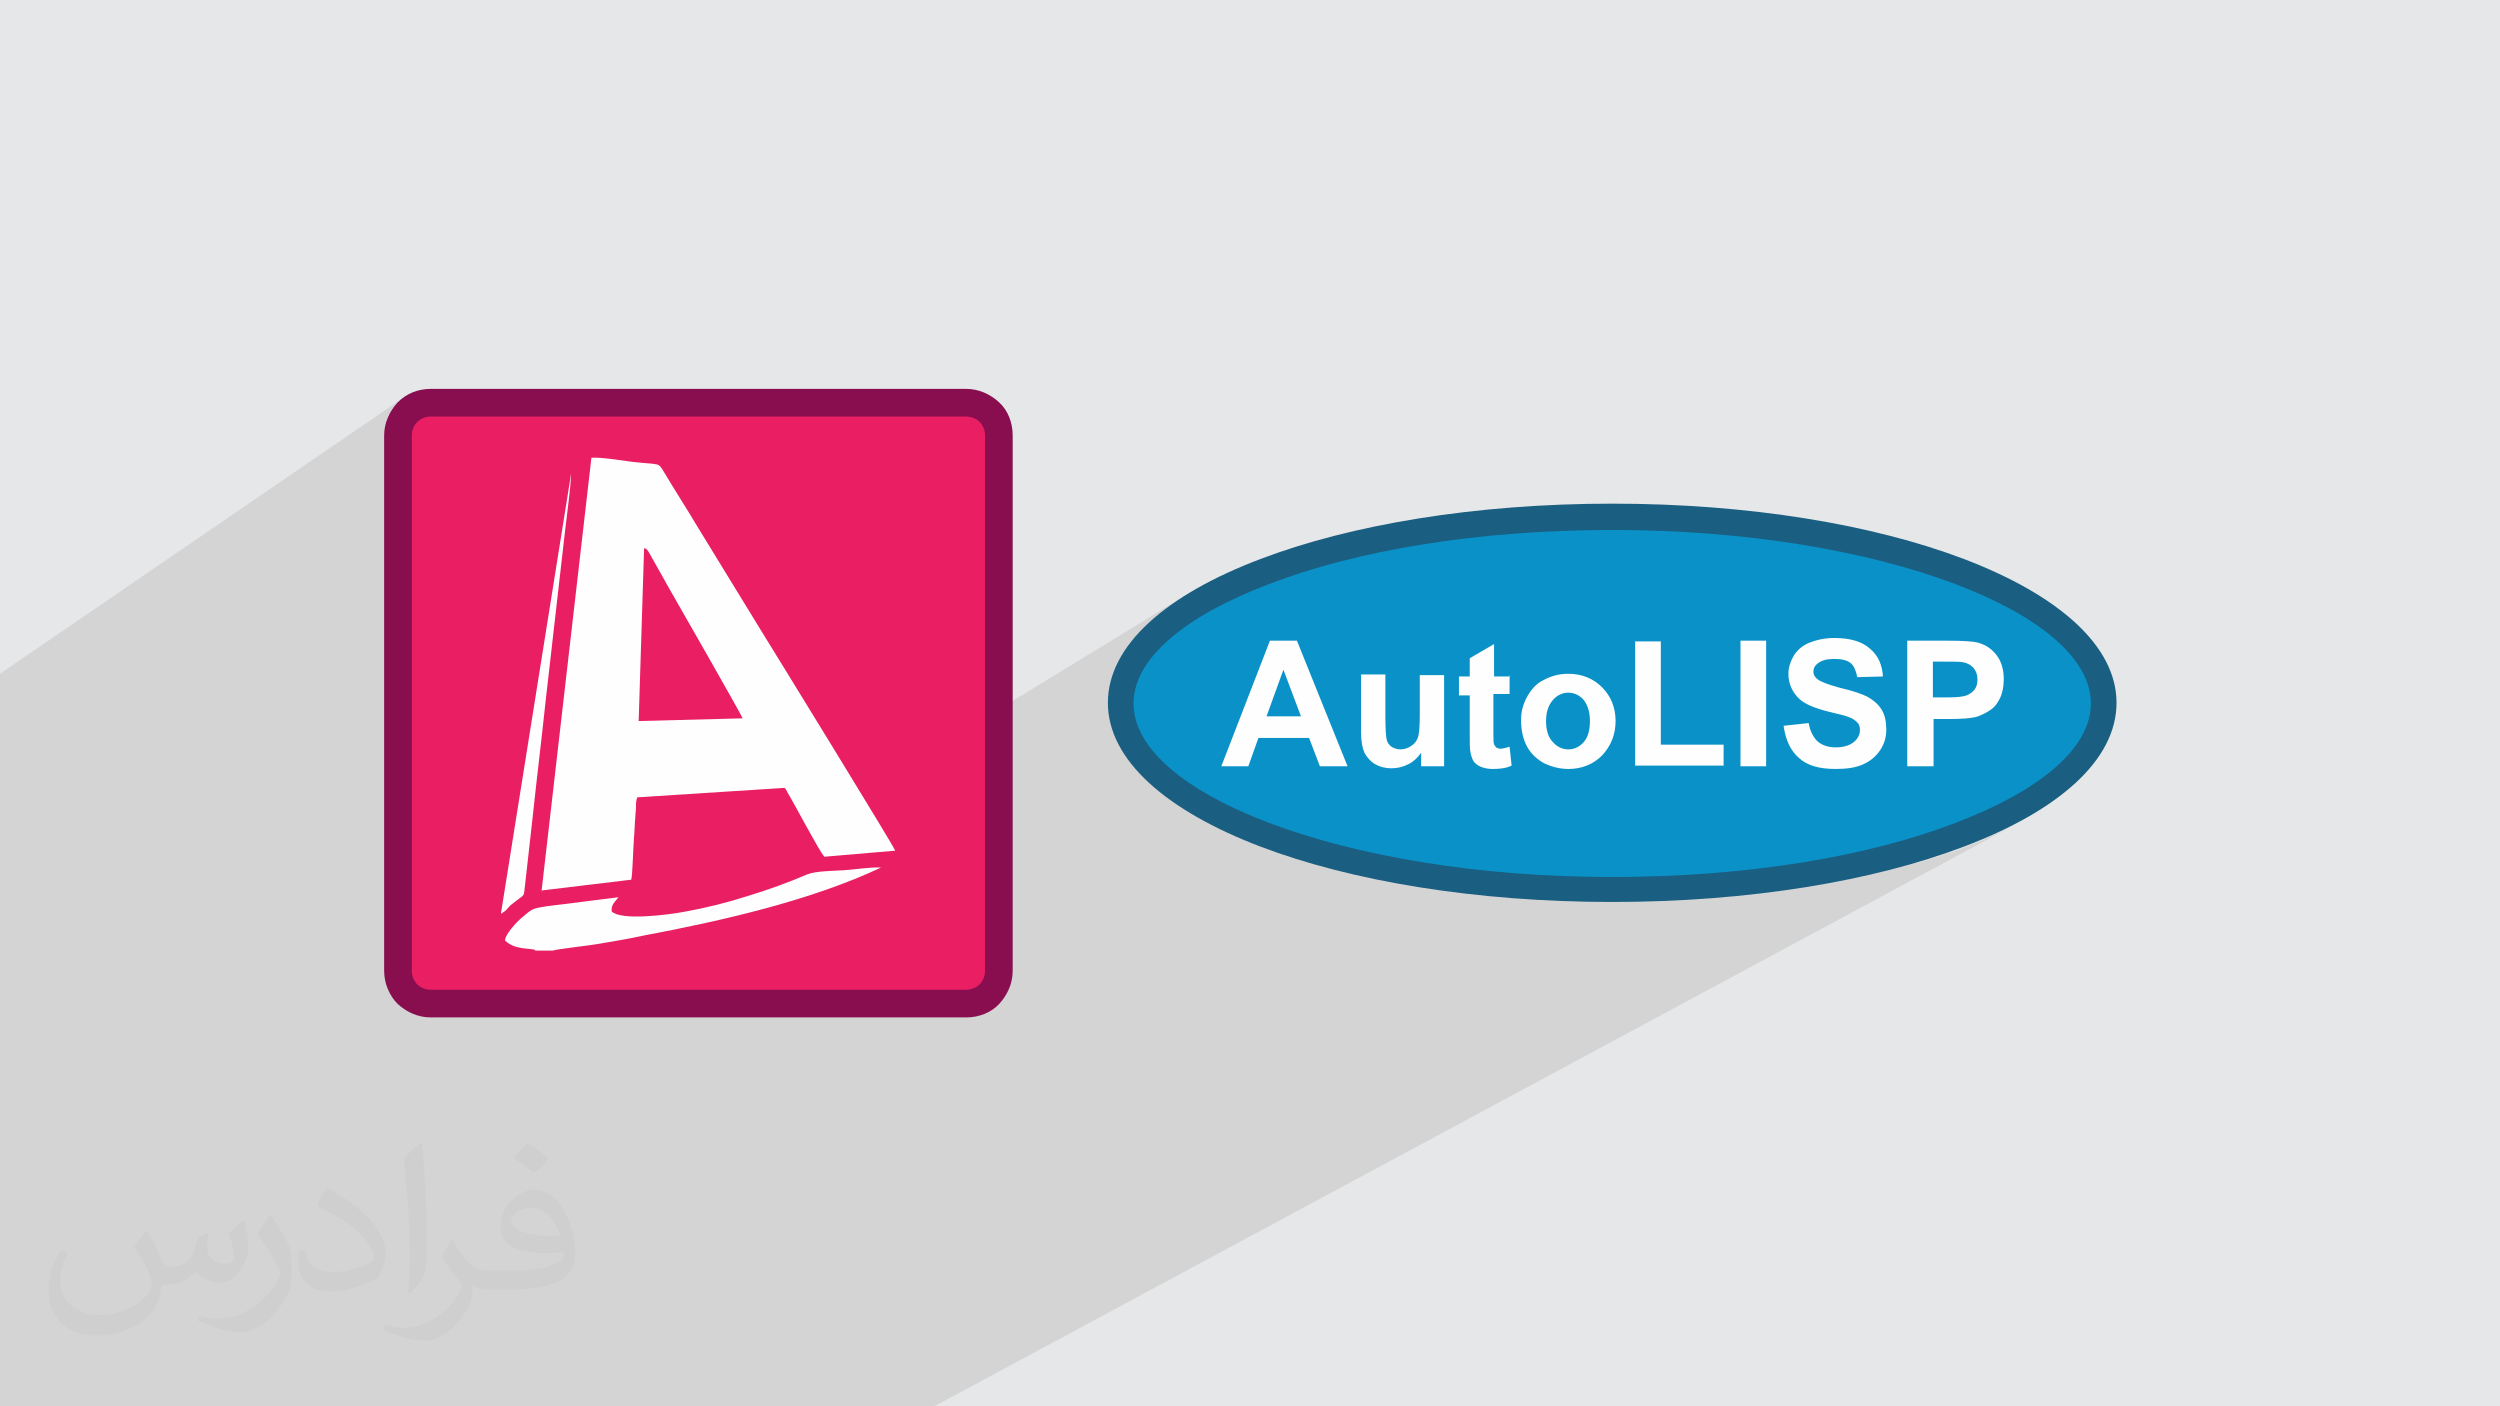 <?xml version="1.0" encoding="UTF-8"?>
<!DOCTYPE svg PUBLIC "-//W3C//DTD SVG 1.1//EN" "http://www.w3.org/Graphics/SVG/1.1/DTD/svg11.dtd">
<!-- Creator: CorelDRAW 2017 -->
<svg xmlns="http://www.w3.org/2000/svg" xml:space="preserve" width="3.703in" height="2.083in" version="1.1" style="shape-rendering:geometricPrecision; text-rendering:geometricPrecision; image-rendering:optimizeQuality; fill-rule:evenodd; clip-rule:evenodd"
viewBox="0 0 3703 2083"
 xmlns:xlink="http://www.w3.org/1999/xlink">
 <defs>
  <style type="text/css">
   <![CDATA[
    .fil6 {fill:#0A92C8}
    .fil0 {fill:#E6E7E8}
    .fil3 {fill:#E91E63}
    .fil5 {fill:#FEFEFE}
    .fil8 {fill:#FEFEFE;fill-rule:nonzero}
    .fil7 {fill:#1A5E81;fill-rule:nonzero}
    .fil4 {fill:#880E4F;fill-rule:nonzero}
    .fil2 {fill:#373435;fill-opacity:0.031}
    .fil1 {fill:#373435;fill-opacity:0.102}
   ]]>
  </style>
 </defs>
 <g id="Layer_x0020_1">
  <polygon class="fil0" points="0,0 3704,0 3704,2083 0,2083 "/>
  <polygon class="fil1" points="414,2083 414,2083 403,2083 396,2083 392,2083 390,2083 379,2083 375,2083 371,2083 371,2083 369,2083 369,2083 364,2083 357,2083 350,2083 319,2083 304,2083 302,2083 285,2083 278,2083 254,2083 234,2083 209,2083 192,2083 184,2083 178,2083 147,2083 67,2083 21,2083 0,2083 0,2075 0,2067 0,2054 0,2051 0,2042 0,2031 0,2018 0,1998 0,1991 0,1971 0,1966 0,1951 0,1905 0,1899 0,1891 0,1877 0,1859 0,1850 0,1843 0,1840 0,1834 0,1822 0,1816 0,1813 0,1810 0,1808 0,1800 0,1794 0,1792 0,1781 0,1768 0,1750 0,1706 0,1664 0,1653 0,1558 0,1517 0,1448 0,1432 0,1345 0,1337 0,1301 0,1263 0,1258 0,1060 0,1047 0,1046 0,1033 0,1032 0,1022 0,1000 0,998 599,588 596,590 594,592 591,594 589,596 586,599 584,601 582,604 580,606 579,609 577,612 575,615 574,618 573,621 572,625 571,628 570,631 570,633 611,605 615,602 619,600 623,599 628,598 633,597 638,597 569,644 638,597 1431,597 1436,597 1441,598 1445,599 1450,600 1454,602 1458,605 1462,608 1465,611 1468,614 1471,618 1473,622 1476,626 1477,631 1478,635 1479,640 1479,645 1479,1051 1762,878 1753,884 1743,890 1734,897 1725,903 1717,910 1709,916 1702,923 1695,930 1688,937 1682,944 1676,951 1672,955 1766,899 1785,887 1805,877 1827,866 1849,856 1874,847 1899,837 1925,829 1953,821 1981,813 2011,806 2041,799 2073,793 2105,787 2138,783 2172,778 2206,774 2241,771 2277,769 2314,767 2351,766 2388,766 2425,766 2462,767 2499,769 2535,771 2570,774 2604,778 2638,783 2671,787 2703,793 2735,799 2765,806 2795,813 2823,821 2851,829 2877,837 2902,847 2926,856 2949,866 2971,877 2991,887 3010,899 3028,910 3044,922 3058,934 3071,947 3083,960 3093,973 3101,986 3107,1000 3112,1013 3115,1027 3115,1042 3115,1056 3112,1070 3107,1084 3101,1097 3093,1111 3083,1124 3071,1137 3058,1149 3044,1161 3028,1173 3010,1185 2991,1196 2838,1278 2843,1277 2857,1273 2870,1269 2884,1264 2897,1260 2909,1255 2922,1250 2935,1245 2947,1239 2959,1234 2971,1228 2982,1223 2993,1217 1384,2083 1372,2083 1348,2083 1312,2083 1300,2083 1133,2083 1075,2083 1075,2083 1059,2083 1037,2083 1036,2083 1024,2083 1020,2083 1019,2083 1010,2083 1010,2083 988,2083 984,2083 973,2083 973,2083 970,2083 960,2083 953,2083 931,2083 922,2083 914,2083 901,2083 887,2083 883,2083 868,2083 858,2083 858,2083 856,2083 841,2083 827,2083 808,2083 806,2083 777,2083 776,2083 755,2083 742,2083 742,2083 742,2083 742,2083 726,2083 706,2083 684,2083 684,2083 676,2083 672,2083 624,2083 621,2083 614,2083 610,2083 591,2083 577,2083 576,2083 531,2083 524,2083 521,2083 516,2083 516,2083 506,2083 490,2083 490,2083 482,2083 479,2083 475,2083 461,2083 461,2083 458,2083 452,2083 442,2083 439,2083 435,2083 434,2083 430,2083 424,2083 "/>
  <path class="fil2" d="M219 1825c7,11 12,21 16,32 3,7 5,19 21,19 5,0 11,-1 17,-5 7,-3 12,-9 14,-17l6 -21 15 -7 1 1c-2,8 -2,15 -2,21 0,18 15,24 27,24 7,0 13,-3 13,-10 0,-8 -4,-22 -8,-35 7,-7 14,-14 22,-20l1 1c4,15 6,30 6,40 0,10 -4,20 -8,27 -7,14 -20,25 -36,25 -12,0 -25,-6 -34,-17l-1 0c-9,11 -22,20 -43,20l-7 0c-1,14 -4,24 -9,33 -13,25 -50,42 -85,42 -49,0 -73,-28 -73,-66 0,-23 7,-45 19,-60l10 4c-7,14 -12,27 -12,40 0,35 29,52 61,52 30,0 68,-20 75,-42 -2,-25 -12,-36 -26,-59 4,-7 10,-15 17,-23l1 0 0 0 0 0zm563 -132c10,6 20,14 30,23 -6,8 -12,15 -21,21 -10,-8 -20,-15 -30,-22 7,-8 14,-15 20,-22zm5 96c-17,0 -30,11 -30,19 0,17 33,23 73,23 -5,-20 -22,-42 -43,-42zm-37 93c22,0 41,-1 55,-4 16,-4 30,-12 30,-18 0,-2 0,-3 -1,-5 -9,1 -19,1 -29,1 -29,0 -52,-7 -60,-23 -2,-4 -4,-10 -4,-15 0,-16 7,-32 19,-42 10,-9 21,-14 33,-14 20,0 37,17 48,42 6,14 11,30 11,51 0,14 -4,25 -12,34 -16,15 -45,21 -90,21l-20 0 0 0 -5 0c-11,0 -19,-2 -25,-7l-1 0c0,2 1,5 1,7 0,10 -3,23 -10,33 -20,30 -42,43 -60,43 -19,0 -42,-7 -63,-17l4 -7c7,3 16,5 29,5 34,0 78,-33 84,-64 -1,-3 -3,-6 -7,-10 -10,-12 -16,-22 -22,-32 5,-10 10,-18 14,-25l2 0c14,29 28,46 57,46l4 0 0 0 21 0 0 0 0 0zm-146 31c2,-14 3,-29 3,-43l0 -21c0,-39 -5,-96 -9,-133 7,-8 17,-17 25,-23l2 1c5,47 7,101 7,151 0,13 -1,26 -2,35 -1,12 -8,21 -22,35l-3 -1 0 0 0 0zm-151 -62c1,18 10,33 41,33 20,0 36,-5 55,-14 3,-2 5,-3 5,-5 0,-12 -9,-27 -24,-41 -14,-13 -34,-25 -51,-32 -6,-3 -8,-5 -8,-8 0,-5 7,-17 13,-24l2 0c20,11 43,27 60,44 15,16 25,33 25,51 0,13 -4,26 -11,38 -22,11 -46,20 -70,20 -29,0 -48,-13 -48,-45 0,-3 0,-9 1,-16l10 0 0 0 0 0zm-52 -52l18 29c7,11 13,22 13,41l0 24c0,19 -12,39 -32,60 -15,14 -29,20 -42,20 -19,0 -40,-6 -65,-17l3 -7c8,2 17,4 28,4 35,0 72,-26 88,-58 2,-4 3,-7 3,-9 0,-4 -2,-8 -4,-11 -9,-17 -19,-33 -30,-47 6,-9 12,-18 18,-27l2 0 0 0 0 0z"/>
  <g id="_2519030019632">
   <g>
    <path class="fil3" d="M638 597l793 0c27,0 49,22 49,49l0 793c0,27 -22,49 -49,49l-793 0c-27,0 -49,-22 -49,-49l0 -793c0,-27 22,-49 49,-49z"/>
    <path class="fil4" d="M638 576l793 0c19,0 36,8 49,20 13,12 20,30 20,49l0 793c0,19 -8,36 -20,49 -12,13 -30,20 -49,20l-793 0c-19,0 -36,-8 -49,-20 -12,-12 -20,-30 -20,-49l0 -793c0,-19 8,-36 20,-49 13,-13 30,-20 49,-20zm793 41l-793 0c-8,0 -15,3 -20,8 -5,5 -8,12 -8,20l0 793c0,8 3,15 8,20 5,5 12,8 20,8l793 0c8,0 15,-3 20,-8 5,-5 8,-12 8,-20l0 -793c0,-8 -3,-15 -8,-20 -5,-5 -12,-8 -20,-8z"/>
    <path class="fil5" d="M743 1353c8,-5 8,-7 13,-12 4,-3 9,-7 13,-10 7,-5 7,-5 8,-14l12 -107c6,-57 13,-113 19,-170l29 -254c3,-27 8,-60 9,-85l-104 652 0 0zm49 55l27 0c4,-2 58,-8 68,-10 22,-4 43,-7 65,-12 117,-22 249,-52 353,-101 -15,-1 -39,3 -55,4 -16,1 -41,1 -54,6 -28,12 -58,23 -88,32 -31,10 -63,18 -97,24 -22,4 -91,13 -105,-1 -1,-11 6,-15 10,-21 -34,4 -69,9 -104,13 -27,4 -24,5 -40,18 -6,5 -24,24 -24,33 14,14 35,11 45,14l0 0 0 0zm162 -596c5,0 8,8 11,13l27 48c15,26 107,187 108,191l-154 4 8 -255 0 0 0 0zm-152 507l133 -16c2,-7 3,-51 4,-61 1,-11 1,-21 2,-31 0,-5 1,-10 1,-15 0,-5 0,-11 2,-15l218 -14c3,3 2,2 4,6 12,20 47,87 55,96l105 -9c-1,-5 -177,-291 -195,-320l-98 -160c-16,-27 -33,-53 -49,-80 -10,-16 -4,-11 -48,-16 -16,-2 -45,-7 -60,-6l-74 643 0 0 0 0z"/>
   </g>
   <g>
    <path class="fil6" d="M2388 766c-402,0 -728,124 -728,276 0,152 326,276 728,276 402,0 728,-124 728,-276 0,-152 -326,-276 -728,-276z"/>
    <path class="fil7" d="M2388 785c-199,0 -378,30 -508,80 -124,47 -201,110 -201,177 0,67 77,130 201,177 130,49 309,80 508,80 199,0 378,-30 508,-80 124,-47 201,-110 201,-177 0,-67 -77,-130 -201,-177 -130,-49 -309,-80 -508,-80zm-521 43c134,-51 318,-82 521,-82 203,0 387,31 521,82 139,53 226,128 226,213 0,85 -86,160 -226,213 -134,51 -318,82 -521,82 -203,0 -387,-31 -521,-82 -139,-53 -226,-128 -226,-213 0,-85 86,-160 226,-213z"/>
    <path class="fil8" d="M1996 1135l-41 0 -16 -42 -75 0 -15 42 -40 0 72 -186 40 0 75 186zm-69 -74l-26 -69 -25 69 51 0zm178 74l0 -20c-5,7 -11,13 -19,17 -8,4 -16,6 -25,6 -9,0 -17,-2 -24,-6 -7,-4 -12,-10 -16,-17 -3,-7 -5,-17 -5,-30l0 -86 36 0 0 62c0,19 1,31 2,35 1,4 4,8 7,10 3,2 8,4 13,4 6,0 12,-2 16,-5 5,-3 8,-7 10,-12 2,-5 3,-17 3,-36l0 -57 36 0 0 135 -33 0 0 0zm131 -135l0 28 -24 0 0 55c0,11 0,18 1,19 0,2 2,3 3,5 2,1 4,2 6,2 3,0 8,-1 14,-3l3 28c-8,4 -18,5 -28,5 -6,0 -12,-1 -17,-3 -5,-2 -9,-5 -11,-8 -2,-3 -4,-8 -5,-14 -1,-4 -1,-13 -1,-25l0 -59 -16 0 0 -28 16 0 0 -27 36 -21 0 48 24 0 0 0zm17 66c0,-12 3,-23 9,-34 6,-11 14,-20 25,-25 11,-6 23,-9 36,-9 20,0 37,7 50,20 13,13 20,30 20,50 0,20 -7,37 -20,51 -13,13 -30,20 -50,20 -12,0 -24,-3 -35,-8 -11,-6 -20,-14 -26,-25 -6,-11 -9,-24 -9,-40l0 0zm37 2c0,13 3,24 10,31 6,7 14,11 23,11 9,0 17,-4 23,-11 6,-7 9,-17 9,-31 0,-13 -3,-23 -9,-31 -6,-7 -14,-11 -23,-11 -9,0 -17,4 -23,11 -6,7 -10,17 -10,31zm132 67l0 -185 38 0 0 153 93 0 0 31 -131 0 0 0zm156 0l0 -186 38 0 0 186 -38 0zm64 -60l37 -4c2,12 7,21 13,27 7,6 16,9 27,9 12,0 21,-3 27,-8 6,-5 9,-11 9,-18 0,-4 -1,-8 -4,-11 -3,-3 -7,-6 -13,-8 -4,-2 -14,-4 -30,-8 -20,-5 -34,-11 -42,-18 -11,-10 -17,-23 -17,-38 0,-10 3,-18 8,-27 5,-8 13,-15 23,-19 10,-4 22,-7 37,-7 23,0 41,5 53,16 12,10 18,24 19,41l-38 1c-2,-10 -5,-17 -10,-21 -5,-4 -13,-6 -24,-6 -11,0 -19,2 -25,7 -4,3 -6,7 -6,12 0,4 2,8 6,11 5,4 16,8 34,13 18,4 32,9 40,13 9,5 16,11 21,19 5,8 7,18 7,30 0,11 -3,21 -9,30 -6,9 -14,16 -25,21 -11,5 -24,7 -41,7 -24,0 -42,-5 -54,-16 -13,-11 -20,-27 -23,-47l0 0zm183 60l0 -186 60 0c23,0 38,1 45,3 11,3 20,9 27,18 7,9 11,21 11,36 0,11 -2,21 -6,29 -4,8 -9,14 -16,18 -6,4 -13,7 -19,9 -9,2 -22,3 -39,3l-24 0 0 70 -38 0zm38 -155l0 53 20 0c15,0 25,-1 30,-3 5,-2 9,-5 12,-9 3,-4 4,-9 4,-15 0,-7 -2,-12 -6,-17 -4,-4 -9,-7 -15,-8 -4,-1 -13,-1 -27,-1l-18 0z"/>
   </g>
  </g>
 </g>
</svg>
